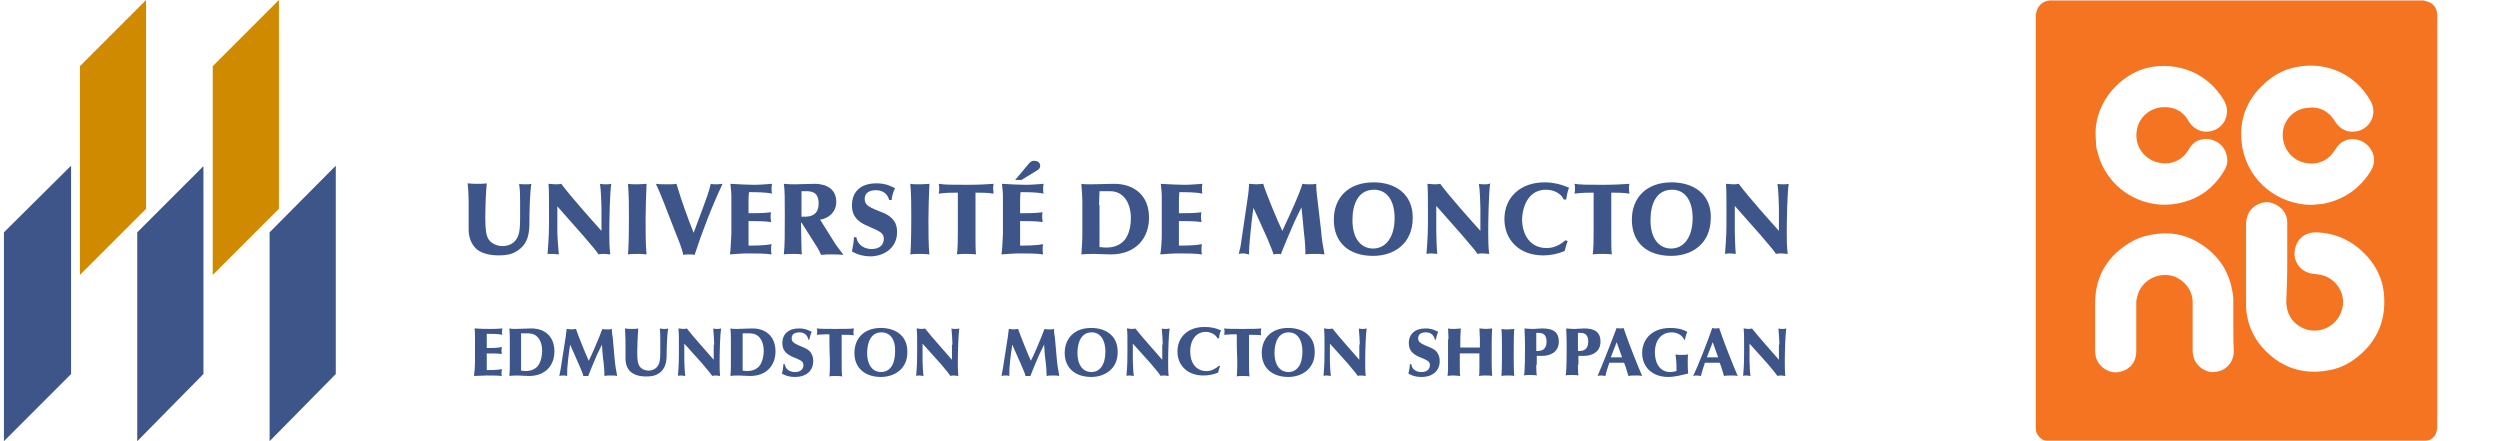<?xml version="1.0" encoding="utf-8"?>
<!-- Generator: Adobe Illustrator 24.2.1, SVG Export Plug-In . SVG Version: 6.00 Build 0)  -->
<svg width="510px" height="90px" version="1.1" xmlns="http://www.w3.org/2000/svg" xmlns:xlink="http://www.w3.org/1999/xlink" x="0px" y="0px"
	 viewBox="0 0 510 90" style="enable-background:new 0 0 510 90;" xml:space="preserve">
<style type="text/css">
	.st0{display:none;}
	.st1{fill:#CF8A00;}
	.st2{fill:#3D5588;}
	.st3{fill:#F47421;}
	.st4{display:inline;}
	.st5{display:inline;fill:#525254;}
	.st6{display:inline;fill:#CF8A00;}
	.st7{display:inline;fill:#3D5588;}
	.st8{font-family:'ArialNarrow-Bold';}
	.st9{font-size:9.229px;}
	.st10{fill:#525254;}
</style>
<g id="Calque_1">
	<path class="st1" d="M16.3,56.1l13.5-13.5V0L16.3,13.5V56.1z M43.4,13.5v42.6l13.5-13.5V0L43.4,13.5z"/>
	<path class="st2" d="M145,37.5c-0.4,1.7-1,3.3-1.6,4.9l-1.9,5.1c-1.3-3.3-2.5-6.6-3.5-10c-0.5,0.1-1.2,0.1-2,0.1
		c-0.7,0-1.5,0-2.2-0.1c1.1,2.4,1.2,2.7,4.3,10.7c0.5,1.2,1,2.5,1.3,3.8c0.4-0.1,0.7-0.1,1-0.1c0.4,0,0.9,0,1.3,0.1
		c1.6-4.9,3.5-9.8,5.7-14.5c-0.2,0-0.7,0.1-1.2,0.1C145.9,37.6,145.4,37.6,145,37.5z M170.5,49.9l-3.2-5.1c1.2-0.1,3.3-1.2,3.3-3.6
		c0-3.7-3.8-3.7-4.5-3.7c-1.3,0-2.6,0.1-3.9,0.1c-0.5,0-1.3,0-2.3-0.1c0.2,1.2,0.2,3.1,0.2,6.4c0,4.2,0,6.1-0.2,8
		c0.5-0.1,1.3-0.1,1.9-0.1c0.6,0,1.3,0,1.8,0.1c-0.1-0.6-0.1-1.2-0.1-1.8c0-1.5-0.1-2.7-0.1-4.6c0-0.1,0-0.1,0-0.1c0,0,0.1,0,0.1,0
		l2.8,4.4c0.8,1.2,1.1,2,1.2,2.2c0.8-0.1,1.3-0.1,2.2-0.1c0.7,0,1.5,0,2.2,0.1l0.1-0.1C171.6,51.4,170.9,50.4,170.5,49.9z
		 M164.1,44.2c-0.2,0-0.5,0-0.6,0l0-5.2c0.3,0,0.5,0,0.8,0c1.2,0,2.7,0.1,2.7,2.5C167,44.2,164.9,44.2,164.1,44.2z M148.9,51.9
		c1.2-0.1,2.5-0.2,3.8-0.2c1.4,0,3.4,0,4.7,0.2c-0.1-0.4-0.1-0.7-0.1-1.1c0-0.3,0-0.6,0.1-1c-1.4,0.3-3.6,0.3-4.7,0.3
		c0-0.3,0-0.6,0-0.9v-4.1c1.9,0,3.1,0,4.6,0.2c0-0.3-0.1-0.6-0.1-1c0-0.3,0-0.7,0.1-1c-1.6,0.2-2.9,0.2-4.6,0.2v-2.1
		c0-0.7,0-1.5,0.1-2.2c1.4,0,3.3,0,4.7,0.3c-0.1-0.3-0.1-0.7-0.1-1c0-0.3,0-0.6,0.1-1c-1.5,0.1-2.5,0.2-3.7,0.2
		c-1.3,0-3-0.1-4.8-0.2c0.1,0.9,0.2,1.8,0.2,2.7l0,7.5C149.1,48.9,149.1,50.9,148.9,51.9z M254.8,51.9c0-1.2,0.1-2.3,0.2-3.4
		c0.2-2,0.4-4.1,0.7-6.1c1,2.1,1.9,4.2,2.9,6.4c0.7,1.7,1,2.4,1.2,3.1c0.2,0,0.4-0.1,0.8-0.1c0.3,0,0.6,0,0.7,0.1
		c0.3-0.8,0.4-1.1,1.2-3c1.4-3.3,1.5-3.6,3-6.6c0.1,0.7,0.4,4.2,0.5,5.1c0.3,2.5,0.3,3.6,0.3,4.5c0.6-0.1,1.1-0.1,2-0.1
		c0.7,0,1.2,0,1.9,0.1c-0.3-1.6-0.6-3.3-0.7-4.9l-0.8-6.8c-0.1-0.7-0.2-1.9-0.2-2.7c-0.4,0.1-0.7,0.1-1.3,0.1c-0.5,0-1,0-1.5-0.1
		c-0.2,0.6-0.3,1-0.8,2.2c-1,2.5-2.2,5-3.3,7.4c-0.9-1.8-3.5-8.1-3.9-9.6c-0.4,0-0.9,0.1-1.4,0.1c-0.4,0-1.1-0.1-1.5-0.1
		c0,0.8-0.1,1.6-0.2,2.4l-1.4,9.5c-0.1,0.9-0.3,1.6-0.5,2.4c0.4-0.1,0.8-0.1,1.2-0.1C254.1,51.8,254.5,51.8,254.8,51.9z M211.5,34.8
		c0.4-0.2,0.7-0.5,0.7-1c0-0.8-0.8-1-1.2-1c-0.4,0-0.8,0.1-1.3,0.8l-2.6,3.1h1.3L211.5,34.8z M28,90l13.5-13.7V33.9L28,47.4V90z
		 M96.8,50.4c1.1,1.3,3.1,1.7,5,1.7c1.3,0,2.6-0.2,3.5-0.8c2.6-1.5,2.7-4,2.7-6.1c0-2,0.1-6,0.4-7.7c-0.3,0.1-0.8,0.1-1.2,0.1
		c-0.4,0-1,0-1.3-0.1c0.2,1.5,0.2,2,0.2,3.7v2.5c0,1.8,0,3.1-0.3,4.1c-0.6,2-2.2,2.4-3.3,2.4c-1.2,0-2.4-0.6-2.9-1.5
		c-0.4-0.7-0.6-1.8-0.6-4.2c0-1.8,0.1-5.4,0.3-7.1c-0.6,0.1-1.3,0.1-1.9,0.1c-0.6,0-1.2,0-2-0.1c0.1,0.7,0.2,2.4,0.2,3.6v5.4
		C95.6,47.4,95.6,48.9,96.8,50.4z M55,90l13.5-13.7V33.8L55,47.4V90z M112.9,51.8c0.4,0,0.7,0.1,1.1,0.1c-0.1-0.9-0.3-3.7-0.3-4.6
		v-5.2l5.3,6c2.2,2.6,2.5,2.9,3.1,3.8c0.4-0.1,0.8-0.1,1.2-0.1c0.4,0,0.8,0.1,1.2,0.1c-0.2-1.5-0.2-3-0.2-4.5c0-2.3,0.1-8.1,0.4-9.9
		c-0.4,0.1-0.7,0.1-1.1,0.1c-0.3,0-0.8,0-1.2-0.1c0.2,1.1,0.3,4.5,0.3,4.9v4.7c-1.7-1.9-6.2-6.9-8.2-9.6c-0.4,0.1-0.8,0.1-1.2,0.1
		c-0.5,0-0.9-0.1-1.4-0.1c0.1,1.5,0.1,2.5,0.1,6.2c0,3.4,0,4.3-0.3,8.1C112.2,51.8,112.4,51.8,112.9,51.8z M0.8,90l13.7-13.7V33.8
		L0.8,47.4V90z M130,51.8c0.7,0,1.2,0,1.9,0.1c-0.2-1.8-0.2-4.9-0.2-6.9c0-2.4,0.1-5.1,0.2-7.5c-0.3,0-1,0.1-1.9,0.1
		c-0.7,0-1.4,0-1.9-0.1c0.2,2.1,0.2,4.7,0.2,6.9c0,1,0,5.7-0.2,7.5C128.7,51.8,129.4,51.8,130,51.8z M187.7,51.8
		c0.7,0,1.2,0,1.9,0.1c-0.2-1.8-0.2-4.9-0.2-6.9c0-2.4,0.1-5.1,0.2-7.5c-0.3,0-1,0.1-1.9,0.1c-0.7,0-1.4,0-2-0.1
		c0.2,2.1,0.2,4.7,0.2,6.9c0,1,0,5.7-0.2,7.5C186.4,51.8,187.1,51.8,187.7,51.8z M280.2,37.2c-5.2,0-8.1,3.2-8.1,7.6
		c0,4.9,3.3,7.4,8,7.4c4.2,0,8.1-2.4,8.1-7.8C288.2,39.6,284.7,37.2,280.2,37.2z M280.1,50.7c-2.2,0-4.2-1.7-4.2-5.8
		c0-3.3,1.2-6.2,4.4-6.2c2.7,0,4.2,2.3,4.2,5.8C284.5,48.4,282.7,50.7,280.1,50.7z M302.9,37.6c-0.3,0-0.8,0-1.2-0.1
		c0.2,1.1,0.3,4.5,0.3,4.9v4.7c-1.7-1.9-6.2-6.9-8.2-9.6c-0.4,0.1-0.8,0.1-1.2,0.1c-0.5,0-0.9-0.1-1.4-0.1c0.1,1.5,0.1,2.5,0.1,6.2
		c0,3.4,0,4.3-0.3,8.1c0.4-0.1,0.7-0.1,1.1-0.1c0.4,0,0.7,0.1,1.1,0.1c-0.1-0.9-0.2-3.7-0.2-4.6v-5.2l5.3,6c2.2,2.6,2.5,2.9,3.1,3.8
		c0.4-0.1,0.8-0.1,1.2-0.1c0.4,0,0.8,0.1,1.2,0.1c-0.2-1.5-0.2-3-0.2-4.5c0-2.3,0.1-8.1,0.4-9.9C303.7,37.6,303.3,37.6,302.9,37.6z
		 M364.9,37.5c-0.4,0.1-0.7,0.1-1.1,0.1c-0.3,0-0.8,0-1.2-0.1c0.2,1.1,0.3,4.5,0.3,4.9v4.7c-1.7-1.9-6.2-6.9-8.2-9.6
		c-0.4,0.1-0.8,0.1-1.2,0.1c-0.5,0-0.9-0.1-1.4-0.1c0.1,1.5,0.1,2.5,0.1,6.2c0,3.4,0,4.3-0.3,8.1c0.4-0.1,0.7-0.1,1.1-0.1
		c0.4,0,0.7,0.1,1.1,0.1c-0.1-0.9-0.2-3.7-0.2-4.6v-5.2l5.3,6c2.2,2.6,2.5,2.9,3.1,3.8c0.4-0.1,0.8-0.1,1.2-0.1
		c0.4,0,0.8,0.1,1.2,0.1c-0.2-1.5-0.2-3-0.2-4.5C364.5,45.1,364.6,39.3,364.9,37.5z M341,37.2c-5.2,0-8.1,3.2-8.1,7.6
		c0,4.9,3.3,7.4,8,7.4c4.2,0,8.1-2.4,8.1-7.8C349.1,39.6,345.5,37.2,341,37.2z M340.9,50.7c-2.2,0-4.2-1.7-4.2-5.8
		c0-3.3,1.2-6.2,4.4-6.2c2.7,0,4.2,2.3,4.2,5.8C345.3,48.4,343.5,50.7,340.9,50.7z M326.8,37.7c-2.4,0-4.5,0-5.6-0.2
		c0.1,0.3,0.1,0.6,0.1,0.9c0,0.4,0,0.7-0.1,1.1c1.5-0.2,2.9-0.2,3.9-0.2c0,2.5,0,5.3,0,7.9c0,1.2,0,3.8-0.2,4.7
		c0.6-0.1,1.3-0.1,1.8-0.1c0.6,0,1.5,0,2.1,0.1c-0.1-1.1-0.1-2.3-0.1-3.5c0-1.4,0-4,0-5.2c0-1.6,0-3,0-3.9c1.2,0,2.5,0,3.7,0.2
		c0-0.2-0.1-0.6-0.1-1c0-0.3,0-0.6,0.1-1C331,37.6,329.3,37.7,326.8,37.7z M315.4,38.7c1.6,0,3.1,0.8,3.6,2h0.5
		c0.1-0.4,0.2-1.6,0.6-2.4c-1.6-0.7-3.3-1.1-5-1.1c-5,0-8.2,3.1-8.2,7.5c0,4.1,2.9,7.4,7.9,7.4c1.5,0,3-0.3,4.4-0.9
		c0.2-0.9,0.4-1.5,0.6-2l-0.4-0.2c-1.1,0.9-2.3,1.6-3.9,1.6c-3.2,0-5-2.5-5-6C310.7,41.4,312.2,38.7,315.4,38.7z M197.1,37.7
		c-2.4,0-4.5,0-5.6-0.2c0.1,0.3,0.1,0.6,0.1,0.9c0,0.4,0,0.7-0.1,1.1c1.5-0.2,2.9-0.2,3.9-0.2c0,2.5,0,5.3,0,7.9
		c0,1.2,0,3.8-0.2,4.7c0.6-0.1,1.3-0.1,1.8-0.1c0.6,0,1.5,0,2.1,0.1c-0.1-1.1-0.1-2.3-0.1-3.5c0-1.4,0-4,0-5.2c0-1.6,0-3,0-3.9
		c1.2,0,2.5,0,3.7,0.2c0-0.2-0.1-0.6-0.1-1c0-0.3,0-0.6,0.1-1C201.4,37.6,199.7,37.7,197.1,37.7z M204.3,51.9
		c1.2-0.1,2.5-0.2,3.8-0.2c1.4,0,3.4,0,4.7,0.2c-0.1-0.4-0.1-0.7-0.1-1.1c0-0.3,0-0.6,0.1-1c-1.4,0.3-3.6,0.3-4.7,0.3
		c0-0.3,0-0.6,0-0.9v-4.1c1.9,0,3.1,0,4.6,0.2c0-0.3-0.1-0.6-0.1-1c0-0.3,0-0.7,0.1-1c-1.6,0.2-2.9,0.2-4.6,0.2v-2.1
		c0-0.7,0-1.5,0.1-2.2c1.4,0,3.3,0,4.7,0.3c-0.1-0.3-0.1-0.7-0.1-1c0-0.3,0-0.6,0.1-1c-1.4,0.1-2.5,0.2-3.7,0.2
		c-1.3,0-3-0.1-4.8-0.2c0.1,0.9,0.2,1.8,0.2,2.7l0,7.5C204.5,48.9,204.5,50.9,204.3,51.9z M183,47.4c0-0.8-0.1-1.6-0.6-2.3
		c-0.6-0.9-1.4-1.3-2-1.6c-3.1-1.2-4-1.6-4-2.9c0-1.8,1.9-1.8,2.3-1.8c1.1,0,2.3,0.5,2.7,2h0.5c0-0.5,0.3-1.7,0.7-2.4
		c-0.8-0.4-1.9-1-3.8-1c-3.1,0-5,1.6-5,4.5c0,2.3,1.3,3.4,3.2,4.2c2.5,1.1,3.3,1.4,3.3,2.6c0,1.1-0.7,2.1-2.5,2.1
		c-1.2,0-2.8-0.6-3.1-2.4h-0.5c0,0.7-0.2,2-0.4,2.9c0.7,0.4,1.9,1,4,1C181,52.1,183,50.1,183,47.4z M236.7,51.9
		c1.2-0.1,2.5-0.2,3.8-0.2c1.4,0,3.4,0,4.7,0.2c-0.1-0.4-0.1-0.7-0.1-1.1c0-0.3,0-0.6,0.1-1c-1.4,0.3-3.6,0.3-4.7,0.3
		c0-0.3,0-0.6,0-0.9v-4.1c1.9,0,3.1,0,4.6,0.2c0-0.3-0.1-0.6-0.1-1c0-0.3,0-0.7,0.1-1c-1.6,0.2-2.9,0.2-4.6,0.2v-2.1
		c0-0.7,0-1.5,0.1-2.2c1.4,0,3.3,0,4.7,0.3c-0.1-0.3-0.1-0.7-0.1-1c0-0.3,0-0.6,0.1-1c-1.5,0.1-2.5,0.2-3.7,0.2
		c-1.3,0-3-0.1-4.8-0.2c0.1,0.9,0.2,1.8,0.2,2.7l0,7.5C237,48.9,236.9,50.9,236.7,51.9z M220.6,51.9c1-0.1,2.2-0.1,2.6-0.1
		c0.6,0,2.7,0.1,3.4,0.1c5.2,0,7.8-3.4,7.8-7.5c0-4.6-3.1-6.9-7.1-6.9c-1.6,0-3.2,0.1-4.8,0.1c-0.6,0-1.3,0-1.9-0.1
		c0.1,1.3,0.2,2.7,0.2,4v6.3C220.8,49.2,220.7,50.5,220.6,51.9z M224.2,41.8c0-0.7,0.1-2.3,0.1-2.8c0.2,0,0.6,0,1.7,0
		c0.9,0,2,0,3.1,1c1.3,1.2,1.6,3.2,1.6,4.5c0,0.8-0.1,3.3-1.5,4.7c-1,1-2.3,1.3-3.5,1.3c-0.7,0-1.1-0.1-1.4-0.1c0-0.5,0-1.1,0-1.6
		V41.8z"/>
	<g>
		<path class="st2" d="M96.9,68.8c0-0.6,0-1.3-0.1-1.8c1.2,0.1,2.4,0.1,3.2,0.1c0.8,0,1.5,0,2.5-0.1c0,0.2-0.1,0.4-0.1,0.6
			c0,0.2,0,0.5,0.1,0.7c-0.9-0.2-2.2-0.2-3.2-0.2c0,0.5,0,1,0,1.5v1.4c1.1,0,2,0,3.1-0.2c0,0.2-0.1,0.4-0.1,0.7c0,0.2,0,0.4,0.1,0.7
			c-1-0.1-1.8-0.1-3.1-0.1v2.8c0,0.2,0,0.4,0,0.6c0.7,0,2.2,0,3.1-0.2c0,0.2-0.1,0.5-0.1,0.7c0,0.2,0,0.5,0.1,0.7
			c-0.9-0.1-2.2-0.1-3.1-0.1c-0.9,0-1.8,0.1-2.6,0.1c0.1-0.7,0.2-2,0.2-2.8L96.9,68.8z"/>
		<path class="st2" d="M104,69.7c0-0.9,0-1.8-0.1-2.7c0.4,0.1,0.9,0.1,1.3,0.1c1.1,0,2.1-0.1,3.2-0.1c2.7,0,4.7,1.6,4.7,4.7
			c0,2.7-1.7,5-5.2,5c-0.5,0-1.9-0.1-2.3-0.1c-0.3,0-1.1,0-1.7,0.1c0.1-0.9,0.1-1.8,0.1-2.8V69.7z M106.3,74.5c0,0.3,0,0.7,0,1.1
			c0.2,0,0.5,0.1,0.9,0.1c0.8,0,1.7-0.2,2.4-0.9c0.9-1,1-2.7,1-3.2c0-0.9-0.2-2.2-1.1-3c-0.7-0.6-1.5-0.6-2.1-0.6
			c-0.7,0-0.9,0-1.1,0c0,0.3,0,1.4,0,1.9V74.5z"/>
		<path class="st2" d="M125.4,73.4c0.1,1.1,0.3,2.2,0.5,3.3c-0.4-0.1-0.8-0.1-1.3-0.1c-0.6,0-0.9,0-1.3,0.1c0-0.6,0-1.4-0.2-3
			c-0.1-0.5-0.3-2.9-0.3-3.4c-1,2-1.1,2.2-2,4.4c-0.5,1.3-0.6,1.5-0.8,2c-0.1,0-0.3,0-0.5,0c-0.2,0-0.4,0-0.5,0
			c-0.1-0.5-0.3-0.9-0.8-2.1c-0.6-1.4-1.3-2.9-1.9-4.3c-0.2,1.4-0.4,2.7-0.5,4.1c-0.1,0.7-0.1,1.5-0.1,2.3c-0.3-0.1-0.5-0.1-0.8-0.1
			c-0.2,0-0.5,0-0.8,0.1c0.1-0.5,0.2-1.1,0.3-1.6l1-6.4c0.1-0.5,0.1-1.1,0.2-1.6c0.3,0,0.7,0.1,1,0.1c0.3,0,0.7-0.1,0.9-0.1
			c0.3,1,2,5.2,2.6,6.5c0.8-1.6,1.5-3.3,2.2-5c0.3-0.8,0.4-1.1,0.6-1.5c0.3,0.1,0.7,0.1,1,0.1c0.4,0,0.6,0,0.9-0.1
			c0,0.5,0.1,1.3,0.2,1.8L125.4,73.4z"/>
		<path class="st2" d="M127.6,69.4c0-0.8-0.1-1.9-0.1-2.4c0.5,0.1,1,0.1,1.4,0.1c0.4,0,0.9,0,1.3-0.1c-0.1,1.1-0.2,3.6-0.2,4.8
			c0,1.6,0.1,2.3,0.4,2.8c0.3,0.6,1.1,1,1.9,1c0.7,0,1.8-0.3,2.2-1.6c0.2-0.7,0.2-1.5,0.2-2.8v-1.7c0-1.2,0-1.5-0.1-2.5
			c0.3,0.1,0.6,0.1,0.9,0.1c0.3,0,0.6,0,0.8-0.1c-0.2,1.2-0.3,3.8-0.3,5.2c0,1.4-0.1,3.1-1.8,4.1c-0.7,0.4-1.5,0.5-2.4,0.5
			c-1.3,0-2.6-0.3-3.4-1.2c-0.8-1-0.8-2-0.8-2.6V69.4z"/>
		<path class="st2" d="M145.7,70.3c0-0.3-0.1-2.5-0.2-3.3c0.2,0.1,0.6,0.1,0.8,0.1c0.3,0,0.5,0,0.8-0.1c-0.2,1.2-0.3,5.1-0.3,6.7
			c0,1,0,2,0.1,3c-0.3,0-0.5-0.1-0.8-0.1c-0.3,0-0.6,0-0.8,0.1c-0.4-0.6-0.6-0.8-2.1-2.6l-3.6-4v3.5c0,0.6,0.1,2.5,0.2,3.1
			c-0.3,0-0.5-0.1-0.8-0.1c-0.3,0-0.5,0-0.7,0.1c0.2-2.6,0.2-3.2,0.2-5.5c0-2.5,0-3.2-0.1-4.2c0.3,0,0.6,0.1,0.9,0.1
			c0.3,0,0.6,0,0.8-0.1c1.4,1.8,4.4,5.1,5.5,6.4V70.3z"/>
		<path class="st2" d="M149.1,69.7c0-0.9,0-1.8-0.1-2.7c0.4,0.1,0.9,0.1,1.3,0.1c1.1,0,2.1-0.1,3.2-0.1c2.7,0,4.7,1.6,4.7,4.7
			c0,2.7-1.7,5-5.2,5c-0.5,0-1.9-0.1-2.3-0.1c-0.3,0-1.1,0-1.7,0.1c0.1-0.9,0.1-1.8,0.1-2.8V69.7z M151.5,74.5c0,0.3,0,0.7,0,1.1
			c0.2,0,0.5,0.1,0.9,0.1c0.8,0,1.7-0.2,2.4-0.9c0.9-1,1-2.7,1-3.2c0-0.9-0.2-2.2-1.1-3c-0.7-0.6-1.5-0.6-2.1-0.6
			c-0.7,0-0.9,0-1.1,0c0,0.3,0,1.4,0,1.9V74.5z"/>
		<path class="st2" d="M164.9,69.2c-0.3-1.1-1.1-1.4-1.8-1.4c-0.3,0-1.6,0-1.6,1.2c0,0.9,0.6,1.1,2.7,2c0.4,0.2,1,0.5,1.3,1.1
			c0.3,0.5,0.4,1,0.4,1.6c0,1.8-1.3,3.2-3.7,3.2c-1.4,0-2.2-0.4-2.7-0.7c0.2-0.6,0.3-1.4,0.3-1.9h0.3c0.2,1.3,1.3,1.6,2.1,1.6
			c1.2,0,1.7-0.7,1.7-1.4c0-0.8-0.5-1-2.2-1.7c-1.3-0.6-2.1-1.3-2.1-2.8c0-1.9,1.3-3,3.4-3c1.3,0,2,0.4,2.6,0.7
			c-0.3,0.5-0.4,1.3-0.5,1.6H164.9z"/>
		<path class="st2" d="M169.2,68.2c-0.7,0-1.6,0-2.6,0.1c0.1-0.2,0.1-0.5,0.1-0.7c0-0.2,0-0.4-0.1-0.6c0.7,0.1,2.1,0.1,3.8,0.1
			c1.7,0,2.9,0,3.8-0.1c0,0.3-0.1,0.5-0.1,0.7c0,0.2,0,0.5,0.1,0.7c-0.8-0.1-1.7-0.1-2.5-0.1c0,0.6,0,1.6,0,2.6c0,0.8,0,2.6,0,3.5
			c0,0.8,0,1.6,0.1,2.4c-0.4-0.1-1-0.1-1.4-0.1s-0.9,0-1.2,0.1c0.1-0.7,0.1-2.4,0.1-3.2C169.2,71.7,169.2,69.9,169.2,68.2z"/>
		<path class="st2" d="M179.7,76.9c-3.1,0-5.4-1.7-5.4-4.9c0-2.9,1.9-5.1,5.4-5.1c3,0,5.4,1.6,5.4,4.8
			C185.2,75.2,182.5,76.9,179.7,76.9z M179.8,67.8c-2.1,0-2.9,2-2.9,4.2c0,2.8,1.4,3.9,2.8,3.9c1.8,0,2.9-1.5,2.9-4.2
			C182.7,69.4,181.7,67.8,179.8,67.8z"/>
		<path class="st2" d="M194.3,70.3c0-0.3-0.1-2.5-0.2-3.3c0.2,0.1,0.6,0.1,0.8,0.1c0.3,0,0.5,0,0.8-0.1c-0.2,1.2-0.3,5.1-0.3,6.7
			c0,1,0,2,0.1,3c-0.3,0-0.5-0.1-0.8-0.1c-0.3,0-0.6,0-0.8,0.1c-0.4-0.6-0.6-0.8-2.1-2.6l-3.6-4v3.5c0,0.6,0.1,2.5,0.2,3.1
			c-0.3,0-0.5-0.1-0.8-0.1c-0.3,0-0.5,0-0.7,0.1c0.2-2.6,0.2-3.2,0.2-5.5c0-2.5,0-3.2-0.1-4.2c0.3,0,0.6,0.1,0.9,0.1
			c0.3,0,0.6,0,0.8-0.1c1.4,1.8,4.4,5.1,5.5,6.4V70.3z"/>
		<path class="st2" d="M215.6,73.4c0.1,1.1,0.3,2.2,0.5,3.3c-0.4-0.1-0.8-0.1-1.3-0.1c-0.6,0-0.9,0-1.3,0.1c0-0.6,0-1.4-0.2-3
			c-0.1-0.5-0.3-2.9-0.3-3.4c-1,2-1.1,2.2-2,4.4c-0.5,1.3-0.6,1.5-0.8,2c-0.1,0-0.3,0-0.5,0c-0.2,0-0.4,0-0.5,0
			c-0.1-0.5-0.3-0.9-0.8-2.1c-0.6-1.4-1.3-2.9-1.9-4.3c-0.2,1.4-0.4,2.7-0.5,4.1c-0.1,0.7-0.1,1.5-0.1,2.3c-0.3-0.1-0.5-0.1-0.8-0.1
			c-0.2,0-0.5,0-0.8,0.1c0.1-0.5,0.2-1.1,0.3-1.6l1-6.4c0.1-0.5,0.1-1.1,0.2-1.6c0.3,0,0.7,0.1,1,0.1c0.3,0,0.7-0.1,0.9-0.1
			c0.3,1,2,5.2,2.6,6.5c0.8-1.6,1.5-3.3,2.2-5c0.3-0.8,0.4-1.1,0.6-1.5c0.3,0.1,0.7,0.1,1,0.1c0.4,0,0.6,0,0.9-0.1
			c0,0.5,0.1,1.3,0.2,1.8L215.6,73.4z"/>
		<path class="st2" d="M222.6,76.9c-3.1,0-5.4-1.7-5.4-4.9c0-2.9,1.9-5.1,5.4-5.1c3,0,5.4,1.6,5.4,4.8
			C228.1,75.2,225.4,76.9,222.6,76.9z M222.7,67.8c-2.1,0-2.9,2-2.9,4.2c0,2.8,1.4,3.9,2.8,3.9c1.8,0,2.9-1.5,2.9-4.2
			C225.5,69.4,224.5,67.8,222.7,67.8z"/>
		<path class="st2" d="M237.2,70.3c0-0.3-0.1-2.5-0.2-3.3c0.2,0.1,0.6,0.1,0.8,0.1c0.3,0,0.5,0,0.8-0.1c-0.2,1.2-0.3,5.1-0.3,6.7
			c0,1,0,2,0.1,3c-0.3,0-0.5-0.1-0.8-0.1c-0.3,0-0.6,0-0.8,0.1c-0.4-0.6-0.6-0.8-2.1-2.6l-3.6-4v3.5c0,0.6,0.1,2.5,0.2,3.1
			c-0.3,0-0.5-0.1-0.8-0.1c-0.3,0-0.5,0-0.7,0.1c0.2-2.6,0.2-3.2,0.2-5.5c0-2.5,0-3.2-0.1-4.2c0.3,0,0.6,0.1,0.9,0.1
			c0.3,0,0.6,0,0.8-0.1c1.4,1.8,4.4,5.1,5.5,6.4V70.3z"/>
		<path class="st2" d="M248.4,69.1c-0.3-0.8-1.4-1.4-2.4-1.4c-2.1,0-3.2,1.8-3.2,4c0,2.3,1.2,4,3.3,4c1.1,0,1.9-0.5,2.6-1.1l0.2,0.1
			c-0.1,0.3-0.3,0.7-0.4,1.3c-0.9,0.4-2,0.6-3,0.6c-3.4,0-5.3-2.2-5.3-4.9c0-2.9,2.1-5,5.5-5c1.2,0,2.3,0.2,3.4,0.7
			c-0.3,0.5-0.4,1.3-0.4,1.6H248.4z"/>
		<path class="st2" d="M252.3,68.2c-0.7,0-1.6,0-2.6,0.1c0.1-0.2,0.1-0.5,0.1-0.7c0-0.2,0-0.4-0.1-0.6c0.7,0.1,2.1,0.1,3.8,0.1
			c1.7,0,2.9,0,3.8-0.1c0,0.3-0.1,0.5-0.1,0.7c0,0.2,0,0.5,0.1,0.7c-0.8-0.1-1.7-0.1-2.5-0.1c0,0.6,0,1.6,0,2.6c0,0.8,0,2.6,0,3.5
			c0,0.8,0,1.6,0.1,2.4c-0.4-0.1-1-0.1-1.4-0.1c-0.4,0-0.9,0-1.2,0.1c0.1-0.7,0.1-2.4,0.1-3.2C252.3,71.7,252.3,69.9,252.3,68.2z"/>
		<path class="st2" d="M262.8,76.9c-3.1,0-5.4-1.7-5.4-4.9c0-2.9,1.9-5.1,5.4-5.1c3,0,5.4,1.6,5.4,4.8
			C268.3,75.2,265.6,76.9,262.8,76.9z M262.9,67.8c-2.1,0-2.9,2-2.9,4.2c0,2.8,1.4,3.9,2.8,3.9c1.8,0,2.9-1.5,2.9-4.2
			C265.7,69.4,264.7,67.8,262.9,67.8z"/>
		<path class="st2" d="M277.4,70.3c0-0.3-0.1-2.5-0.2-3.3c0.2,0.1,0.6,0.1,0.8,0.1c0.3,0,0.5,0,0.8-0.1c-0.2,1.2-0.3,5.1-0.3,6.7
			c0,1,0,2,0.1,3c-0.3,0-0.5-0.1-0.8-0.1c-0.3,0-0.6,0-0.8,0.1c-0.4-0.6-0.6-0.8-2.1-2.6l-3.6-4v3.5c0,0.6,0.1,2.5,0.2,3.1
			c-0.3,0-0.5-0.1-0.8-0.1c-0.3,0-0.5,0-0.7,0.1c0.2-2.6,0.2-3.2,0.2-5.5c0-2.5,0-3.2-0.1-4.2c0.3,0,0.6,0.1,0.9,0.1
			c0.3,0,0.6,0,0.8-0.1c1.4,1.8,4.4,5.1,5.5,6.4V70.3z"/>
		<path class="st2" d="M292.7,69.2c-0.3-1.1-1.1-1.4-1.8-1.4c-0.3,0-1.6,0-1.6,1.2c0,0.9,0.6,1.1,2.7,2c0.4,0.2,1,0.5,1.3,1.1
			c0.3,0.5,0.4,1,0.4,1.6c0,1.8-1.3,3.2-3.7,3.2c-1.4,0-2.2-0.4-2.7-0.7c0.2-0.6,0.3-1.4,0.3-1.9h0.3c0.2,1.3,1.3,1.6,2.1,1.6
			c1.2,0,1.7-0.7,1.7-1.4c0-0.8-0.5-1-2.2-1.7c-1.3-0.6-2.1-1.3-2.1-2.8c0-1.9,1.3-3,3.4-3c1.3,0,2,0.4,2.6,0.7
			c-0.3,0.5-0.4,1.3-0.5,1.6H292.7z"/>
		<path class="st2" d="M295.5,69.2c0-0.8-0.1-1.7-0.1-2.2c0.4,0.1,0.8,0.1,1.3,0.1c0.6,0,1.1-0.1,1.3-0.1c-0.1,1.3-0.1,2.2-0.1,3.9
			c0.7,0,1.3,0,2,0c0.6,0,1.2,0,2,0v-1.8c0-0.6-0.1-1.5-0.1-2.1c0.3,0,0.9,0.1,1.3,0.1c0.5,0,1.1-0.1,1.3-0.1
			c-0.1,1.2-0.1,4-0.1,5.4c0,1.7,0,3.1,0.1,4.3c-0.4-0.1-0.9-0.1-1.3-0.1c-0.5,0-0.9,0-1.4,0.1c0.1-0.3,0.1-0.9,0.1-1.9v-2.7
			c-0.6,0-1.3,0-2,0c-0.7,0-1.4,0-2,0V75c0,0.6,0,1.3,0.1,1.7c-0.3,0-0.8-0.1-1.3-0.1c-0.3,0-0.9,0-1.3,0.1c0.1-0.7,0.1-1.3,0.1-2.5
			V69.2z"/>
		<path class="st2" d="M308.9,76.7c-0.4-0.1-0.8-0.1-1.3-0.1c-0.4,0-0.9,0-1.3,0.1c0.1-1.2,0.1-4.4,0.1-5c0-1.5,0-3.3-0.1-4.6
			c0.4,0.1,0.8,0.1,1.3,0.1c0.6,0,1.1-0.1,1.3-0.1c-0.1,1.6-0.1,3.5-0.1,5C308.8,73.4,308.8,75.4,308.9,76.7z"/>
		<path class="st2" d="M313.4,74.4c0,0.5,0,1.5,0.1,2.2c-0.4-0.1-0.9-0.1-1.4-0.1c-0.5,0-0.9,0-1.2,0.1c0.2-1.1,0.2-4.2,0.2-5.6
			c0-2.7-0.1-3.3-0.1-4c0.7,0.1,1.5,0.1,1.8,0.1c0.6,0,1.2-0.1,1.8-0.1c1.9,0,3.4,0.5,3.4,2.7c0,2.1-1.7,2.9-3.4,2.9
			c-0.3,0-0.9,0-1.1,0V74.4z M313.4,71.6c0.1,0,0.2,0,0.3,0c0.7,0,1.8-0.2,1.8-1.9c0-1.2-0.5-1.8-1.6-1.8c-0.2,0-0.3,0-0.5,0
			L313.4,71.6z"/>
		<path class="st2" d="M321.9,74.4c0,0.5,0,1.5,0.1,2.2c-0.4-0.1-0.9-0.1-1.4-0.1c-0.5,0-0.9,0-1.2,0.1c0.2-1.1,0.2-4.2,0.2-5.6
			c0-2.7-0.1-3.3-0.1-4c0.7,0.1,1.5,0.1,1.8,0.1c0.6,0,1.2-0.1,1.8-0.1c1.9,0,3.4,0.5,3.4,2.7c0,2.1-1.7,2.9-3.4,2.9
			c-0.3,0-0.9,0-1.1,0V74.4z M321.9,71.6c0.1,0,0.2,0,0.3,0c0.7,0,1.8-0.2,1.8-1.9c0-1.2-0.5-1.8-1.6-1.8c-0.2,0-0.3,0-0.5,0
			L321.9,71.6z"/>
		<path class="st2" d="M329.8,66.9c0.2,0.1,0.5,0.1,0.7,0.1c0.2,0,0.5,0,0.7-0.1c1.3,3.8,2.9,7.7,3.8,9.8c-0.4-0.1-0.9-0.1-1.3-0.1
			c-0.5,0-1,0-1.5,0.1c-0.4-1.4-0.7-2.3-0.9-2.7c-0.5,0-0.9,0-1.4,0c-0.5,0-1.1,0-1.6,0c-0.2,0.7-0.6,1.7-0.8,2.7
			c-0.3,0-0.5-0.1-0.8-0.1c-0.1,0-0.5,0-0.8,0.1C326.7,74.9,328.8,69.6,329.8,66.9z M329.8,69.8l-1.2,3.1c0.4,0,0.8,0,1.1,0
			c0.4,0,0.8,0,1.2,0L329.8,69.8z"/>
		<path class="st2" d="M343.6,69.3c-0.2-0.4-0.9-1.5-2.6-1.5c-1.9,0-3.4,1.4-3.4,4.1c0,2.4,1.2,4,3.1,4c0.4,0,0.9-0.1,1.3-0.2
			c0-0.4,0-0.8,0-1.2c0-0.7-0.1-1.5-0.2-2.2c0.4,0.1,0.9,0.1,1.4,0.1c0.4,0,0.7,0,1.2-0.1c-0.1,0.3-0.1,1-0.1,1.7
			c0,0.4,0,1.4,0.1,2.2c-1.3,0.3-2.7,0.7-4.1,0.7c-3.2,0-5.3-2-5.3-4.9c0-2.5,1.7-5.1,5.8-5.1c1.1,0,2.4,0.2,3.4,0.8
			c-0.3,0.7-0.4,1.3-0.5,1.7L343.6,69.3z"/>
		<path class="st2" d="M349.3,66.9c0.2,0.1,0.5,0.1,0.7,0.1c0.2,0,0.5,0,0.7-0.1c1.3,3.8,2.9,7.7,3.8,9.8c-0.4-0.1-0.9-0.1-1.3-0.1
			c-0.5,0-1,0-1.5,0.1c-0.4-1.4-0.7-2.3-0.9-2.7c-0.5,0-0.9,0-1.4,0c-0.5,0-1.1,0-1.6,0c-0.2,0.7-0.6,1.7-0.8,2.7
			c-0.3,0-0.5-0.1-0.8-0.1c-0.1,0-0.5,0-0.8,0.1C346.3,74.9,348.4,69.6,349.3,66.9z M349.4,69.8l-1.2,3.1c0.4,0,0.8,0,1.1,0
			c0.4,0,0.8,0,1.2,0L349.4,69.8z"/>
		<path class="st2" d="M363,70.3c0-0.3-0.1-2.5-0.2-3.3c0.2,0.1,0.6,0.1,0.8,0.1c0.3,0,0.5,0,0.8-0.1c-0.2,1.2-0.3,5.1-0.3,6.7
			c0,1,0,2,0.1,3c-0.3,0-0.5-0.1-0.8-0.1c-0.3,0-0.6,0-0.8,0.1c-0.4-0.6-0.6-0.8-2.1-2.6l-3.6-4v3.5c0,0.6,0.1,2.5,0.2,3.1
			c-0.3,0-0.5-0.1-0.8-0.1c-0.3,0-0.5,0-0.7,0.1c0.2-2.6,0.2-3.2,0.2-5.5c0-2.5,0-3.2-0.1-4.2c0.3,0,0.6,0.1,0.9,0.1
			c0.3,0,0.6,0,0.8-0.1c1.4,1.8,4.4,5.1,5.5,6.4V70.3z"/>
	</g>
	<g>
		<path class="st3" d="M415.3,87.3c0-28.1,0-56.3,0-84.4c0-0.1,0.1-0.2,0.1-0.3c0.2-1.2,1.1-2.2,2.2-2.4c0.2,0,0.4-0.1,0.5-0.1
			c25.4,0,50.9,0,76.3,0c0.1,0,0.2,0.1,0.3,0.1c1.2,0.2,2.1,0.9,2.4,2.1c0.1,0.4,0.1,0.8,0.1,1.3c0,27.7,0,55.4,0,83.1
			c0,0.2,0,0.5,0,0.7c-0.1,0.4-0.2,0.9-0.4,1.3c-0.5,0.8-1.1,1.2-2.1,1.2c-25.7,0-51.4,0-77.1,0c-0.5,0-0.8-0.1-1.2-0.4
			c-0.6-0.5-1-1.1-1.1-1.8C415.4,87.5,415.3,87.4,415.3,87.3z M466.6,53.5c0-2.7,0-5.4,0-8.1c0-1.6-0.8-2.8-2.2-3.6
			c-1.4-0.8-2.8-0.7-4.2,0.1c-1.4,0.9-2,2.3-2,3.9c0,5.2,0,10.4,0,15.6c0,0.8,0,1.6,0.1,2.4c0.4,3,1.7,5.6,3.9,7.8
			c3.5,3.5,7.7,4.8,12.5,4c2.9-0.4,5.3-1.8,7.4-3.8c3.4-3.3,4.7-7.4,4.2-12.1c-0.3-2.8-1.5-5.3-3.4-7.4c-2.8-3.1-6.3-4.8-10.5-4.9
			c-2.4,0-4.1,1.6-4.3,4c-0.2,2.1,1.3,4,3.4,4.4c0.5,0.1,1,0.1,1.5,0.2c3.2,0.4,5.5,3.5,4.9,6.6c-0.7,3.9-4.9,6-8.4,4.2
			c-2-1.1-3-2.8-3.1-5.1C466.5,59,466.6,56.3,466.6,53.5z M427.5,27.6c0,0.7,0.1,1.3,0.1,2c0.1,0.5,0.1,0.9,0.3,1.4
			c1.7,7.1,8.6,11.7,15.8,10.6c4.5-0.7,7.8-3,10.1-6.9c0.5-0.8,0.7-1.7,0.5-2.7c-0.4-2.9-3.6-4.5-6.2-3.2c-0.7,0.4-1.2,1-1.6,1.7
			c-1.3,2.2-3.5,3.2-6,2.7c-2.8-0.5-5.4-3.3-4.5-7.1c0.6-2.3,2.5-3.9,4.8-4.2c1.9-0.2,3.7,0.3,5,1.8c0.3,0.4,0.6,0.8,0.8,1.2
			c1,1.5,2.6,2.2,4.2,1.9c3-0.5,4.4-3.7,2.9-6.3c-3.3-5.6-9.4-8-15.5-6.7C433,15,427.3,20.4,427.5,27.6z M471.5,41.8
			c0.8-0.1,1.6-0.1,2.3-0.2c4.3-0.8,7.6-3.1,9.9-6.8c0.9-1.5,0.8-3.3-0.3-4.7c-1.1-1.4-2.8-2-4.5-1.6c-1.1,0.3-1.9,1-2.5,2
			c-1.3,2.1-3.2,3.1-5.7,2.8c-3.4-0.4-5.6-3.7-4.9-7c0.5-2.3,2.5-4.1,4.9-4.3c2.1-0.3,3.9,0.4,5.2,2.1c0.2,0.3,0.4,0.6,0.6,0.9
			c1,1.4,2.4,2.1,4.1,1.8c2.9-0.4,4.5-3.6,3-6.2c-3.1-5.5-8.9-8-14.7-7c-2.6,0.4-4.8,1.5-6.8,3.3c-4.1,3.6-5.6,8.2-4.6,13.5
			C458.9,37.1,464.7,41.7,471.5,41.8z M455.6,66.5C455.6,66.5,455.6,66.5,455.6,66.5c0-1.7,0-3.4,0-5.1c0-0.8-0.1-1.7-0.3-2.5
			c-0.9-4.5-3.6-7.7-7.5-9.8c-2.4-1.3-5-1.7-7.7-1.4c-1.7,0.2-3.4,0.6-4.9,1.4c-5.1,2.8-7.8,7-7.8,12.9c0,3.1,0,6.1,0,9.2
			c0,0.4,0,0.9,0.1,1.3c0.3,2.1,2.6,3.8,4.7,3.4c2.3-0.4,3.6-2,3.6-4.3c0-3.3,0-6.5,0-9.8c0-0.3,0-0.6,0.1-0.8
			c0.5-3.3,3.6-5.4,6.9-4.8c2.2,0.4,4.6,2.7,4.5,5.6c0,3.1,0,6.3,0,9.4c0,0.4,0,0.8,0.1,1.2c0.2,1.8,2,3.4,3.8,3.5
			c2.6,0.1,4.5-1.8,4.5-4.3C455.6,69.9,455.6,68.2,455.6,66.5z"/>
	</g>
</g>
</svg>
